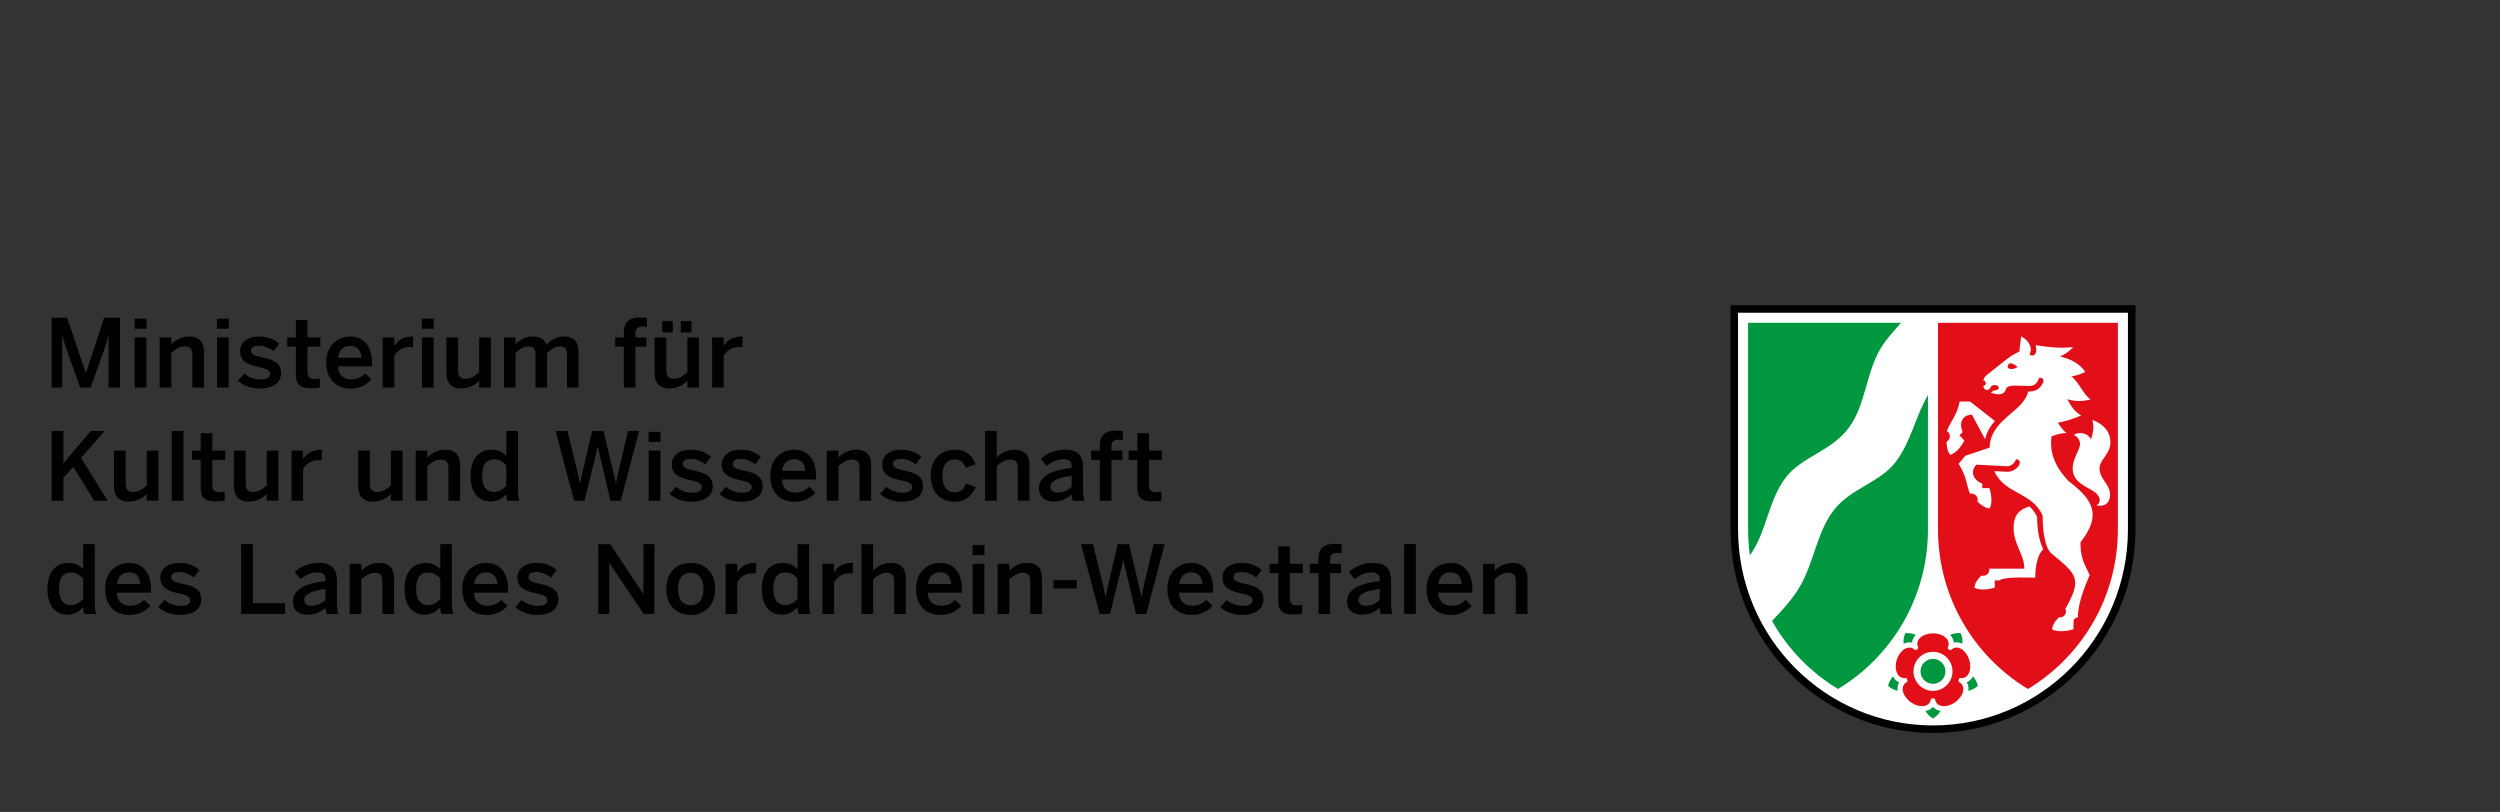 <?xml version="1.0" encoding="UTF-8"?> <svg xmlns="http://www.w3.org/2000/svg" xmlns:xlink="http://www.w3.org/1999/xlink" id="Ebene_1" viewBox="0 0 276.378 89.763"><rect x="0" y="0" width="276.378" height="89.763" fill="#333333" stroke="none"/><defs><style>.cls-1{fill:none;}.cls-2{clip-path:url(#clippath);}.cls-3,.cls-4{fill:#010101;}.cls-5{fill:#009741;}.cls-6{fill:#e20e18;}.cls-6,.cls-7,.cls-4{fill-rule:evenodd;}.cls-7{fill:#fff;}</style><clipPath id="clippath"><rect class="cls-1" width="276.378" height="89.763"></rect></clipPath></defs><g class="cls-2"><path class="cls-7" d="M213.694,80.809c-12.237,0-22.162-9.976-22.162-22.279v-24.569h44.324l.001,24.569c0,12.303-9.926,22.279-22.163,22.279"></path><path class="cls-4" d="M235.246,58.531c0,11.967-9.656,21.667-21.552,21.667-11.895,0-21.551-9.7-21.551-21.667v-23.958h43.103v23.958Zm.834-24.792v24.792c0,12.424-10.025,22.501-22.386,22.501-12.36,0-22.385-10.077-22.385-22.501v-24.792h44.771Z"></path><path class="cls-5" d="M213.138,43.671v14.86c0,7.494-3.989,14.047-9.942,17.638-3.031-1.829-5.553-4.426-7.299-7.525,1.082-1.127,2.14-2.269,2.966-3.607,1.679-2.724,1.929-6.171,3.918-8.708,1.843-2.349,5.094-3,6.825-5.31,1.652-2.203,2.159-4.991,3.532-7.348m-19.883-7.986h16.908c-.629,.691-1.241,1.397-1.803,2.146-2.13,2.845-1.921,6.815-4.073,9.597-1.881,2.432-5.069,3.069-6.83,5.316-1.996,2.548-2.124,6.049-4.005,8.655-.129-.938-.197-1.895-.197-2.868v-22.846Zm20.439,39.912c-.763,0-1.38-.617-1.38-1.379,0-.761,.617-1.378,1.38-1.378,.761,0,1.378,.617,1.378,1.378,0,.762-.617,1.379-1.378,1.379m4.415-.825c.274,.296,.462,.663,.543,1.058-.296,.27-.662,.455-1.055,.535,.054-.326,.014-.651-.167-.937,.305-.126,.528-.363,.679-.656m-2.524-4.582c.366-.168,.773-.234,1.173-.189,.166,.365,.229,.77,.183,1.169-.293-.152-.614-.215-.943-.13-.025-.331-.181-.616-.413-.85m-5.137,.985c-.048-.4,.015-.807,.181-1.174,.399-.045,.804,.02,1.169,.187-.236,.232-.394,.518-.415,.857-.322-.078-.641-.018-.935,.13m-.657,5.189c-.393-.079-.759-.264-1.056-.535,.082-.392,.268-.757,.539-1.053,.148,.294,.369,.532,.68,.657-.178,.285-.216,.608-.163,.931m4.741,2.225c-.198,.352-.488,.644-.838,.843-.349-.198-.639-.489-.836-.838,.327-.05,.624-.187,.84-.448,.215,.252,.509,.391,.834,.443"></path><path class="cls-6" d="M215.851,74.218c0,1.192-.966,2.158-2.157,2.158-1.192,0-2.157-.966-2.157-2.158,0-1.191,.965-2.157,2.157-2.157,1.191,0,2.157,.966,2.157,2.157m-4.627,3.4c-.906-.658-1.245-1.801-.373-2.242,.058-.153,0-.333-.138-.423-.964,.156-1.362-.968-1.016-2.034,.347-1.065,1.329-1.74,2.017-1.048,.165,.009,.317-.102,.36-.261-.445-.869,.5-1.594,1.621-1.594,1.119,0,2.066,.725,1.62,1.594,.042,.159,.195,.27,.359,.261,.69-.692,1.671-.016,2.017,1.049s-.051,2.189-1.016,2.033c-.137,.09-.196,.27-.136,.423,.871,.441,.532,1.584-.375,2.242-.906,.659-2.097,.628-2.248-.337-.127-.104-.316-.104-.444,0-.15,.965-1.342,.995-2.248,.337m8.688-14.752h3.881c0-1.6-1.188-2.649-1.188-4.52,0-1.224,.481-1.992,1.757-2.361,.32,.29,.607,.659,.843,1.163,.012,1.638,.285,2.763,.676,3.577,0,0-.881,.671-.881,3.141,0,0-3.502-.161-3.922,.296h-.552v.791c-.862,.283-1.665,.293-2.24,.028,0-.702,.755-1.341,.755-1.341,.079,.003,.143,.013,.211,.013,.37,0,.671-.3,.671-.67,0-.04-.005-.079-.011-.117m-4.295-12.576c-.417-.413-.421-1.299-.418-1.457,.059-.031,.115-.071,.164-.121,.261-.261,.261-.685,0-.947-.04-.04-.083-.073-.129-.101,.378-1.114,1.113-1.692,1.411-3.273h1.152l2.74,2.15c-.488,.55-.893,1.195-1.081,2.015l-1.458-2.714c-.937,0-1.51,.774-1.025,1.93l-.353,.354,.542,.574c-.406,.804-.948,1.364-1.545,1.59m11.261,19.304c0-.689,.676-1.285,.744-1.343,.034,.006,.068,.009,.103,.009,.371,0,.67-.3,.67-.67,0-.102-.022-.198-.063-.284,1.838-3.278,1.352-3.754-1.496-6.08-.779-.637-1.019-2.499-1.019-4.21-1.132-2.644-4.191-2.337-5.344-4.933l1.337,.072c.686,.038,1.167-.377,1.395-.718,.214-.319,.003-.753-.341-.636-.155,.428-.574,.768-1.037,.743l-3.322-.179c-.66,.657-.518,1.607,.638,2.103v.496h.791c.283,.896,.293,1.699,.03,2.24-.631,0-1.344-.755-1.344-.755,.002-.078,.013-.143,.013-.211,0-.37-.301-.669-.671-.669-.052,0-.103,.006-.151,.017-.376-.598-.317-1.876-1.29-3.299l.737-.896,2.698-.907c.077-3.162,3.711-3.894,4.27-6.203,.778,0,1.263-.231,1.639-.969,.098-.191,.052-.641-.435-.544-.271,.766-.631,.901-1.133,.901-1.31,0-2.366-.22-2.541,.363-.296,.984-1.661,.367-1.661,.367l.333-.243c.027,.003,.056,.005,.085,.005,.252,0,.457-.133,.457-.298,0-.164-.205-.297-.457-.297-.253,0-.458,.133-.458,.297,0,.01,.001,.02,.003,.03l-.314,.228c-.403,0-.473-.316-.485-.467,.161,.001,.28-.132,.28-.295,0-.164-.119-.296-.267-.296,.006-.121,.074-.37,.364-.6l2.328-1.848c.338-.268,1.011-.628,1.31-.784-.037-.506,.155-1.175,.155-1.648,0,0,.685,.294,.966,.959,.206,.493,.075,.799-.016,1.04,.126,.199,.655,.201,.718-.309,.024-.2,.02-.437-.057-.71,.906,.098,2.183,.409,4.145,.211-.397,.46-.908,.793-1.447,1.033,.977,.231,2.179,.713,2.78,1.713-.471,.239-.986,.396-1.497,.496,.938,.816,1.305,2.038,2.108,2.532-1.041,.289-1.899,.208-2.574-.021,.327,.667,.832,1.444,1.525,1.799-.944,.425-1.862,.667-2.572,.805,.223,.371,.549,.829,.947,1.131-.733,.028-1.322,.232-1.664,.384-.061,.856-.297,2.634,1.874,4.926,2.893,2.187,3.615,3.845,1.335,6.786,0,1.49,.249,2.09,1.02,3.612-.065,.149-.382,.864-.698,1.74-.346,.959-.606,2.013-.606,2.939,0,0-.49-.002-.49,.52v.792c-.9,.281-1.815,.292-2.348,.033m-4.943-29.024c.313,.523,1.109,0,1.109,0,0,0-.964-.914-1.109,0m11.376,8.314c0,1.333-1.204,1.91-1.204,2.905,0,1.178,1.164,1.746,1.164,2.883,0,1.175-.924,1.374-1.523,1.171,0,0,.375-.091,.375-.549,0-1.392-2.983-1.318-2.983-3.505,0-1.143,.812-2.054,.812-2.728,0-.343-.258-.826-.7-.979,.611-.433,1.635-.167,1.899,.495,.211-.552,.405-1.372,.157-2.169,1.402,.537,2.001,1.449,2.003,2.47v.006Zm-19.061-13.199h19.883v22.845c0,7.495-3.989,14.048-9.941,17.639-5.952-3.591-9.942-10.144-9.942-17.639v-22.845Z"></path><path class="cls-3" d="M5.701,35.126h1.721l2.064,6.121h.021l2.002-6.121h1.752v7.717h-1.261v-5.757h-.021c-.115,.532-.282,1.033-.459,1.575l-1.502,4.182h-1.157l-1.492-4.182c-.187-.553-.302-.886-.469-1.627h-.021v5.809h-1.178v-7.717Z"></path><path class="cls-3" d="M14.883,35.23h1.314v1.116h-1.314v-1.116Zm.01,2.075h1.293v5.537h-1.293v-5.537Z"></path><path class="cls-3" d="M17.647,37.305h1.293v.751c.355-.376,1.022-.855,2.023-.855,.97,0,1.596,.573,1.596,1.668v3.973h-1.294v-3.649c0-.616-.26-.897-.823-.897s-1.033,.292-1.502,.719v3.827h-1.293v-5.537Z"></path><path class="cls-3" d="M23.983,35.23h1.314v1.116h-1.314v-1.116Zm.01,2.075h1.293v5.537h-1.293v-5.537Z"></path><path class="cls-3" d="M26.312,42.081l.699-.782c.417,.354,1.032,.657,1.741,.657,.688,0,1.106-.177,1.106-.636,0-.449-.564-.584-1.231-.741-.949-.219-2.086-.469-2.086-1.752,0-.969,.835-1.626,2.055-1.626,1.053,0,1.7,.302,2.273,.782l-.615,.834c-.407-.334-1.064-.605-1.564-.605-.709,0-.939,.25-.939,.563,0,.449,.553,.584,1.21,.73,.949,.209,2.106,.449,2.106,1.742,0,1.168-1.053,1.71-2.315,1.71-1.022,0-1.939-.365-2.44-.876"></path><path class="cls-3" d="M32.709,41.393v-3.066h-.959v-1.022h.959v-1.929h1.283v1.929h1.428v1.022h-1.428v2.743c0,.594,.177,.834,.813,.834,.188,0,.428-.031,.553-.073v1.012c-.136,.031-.616,.073-.939,.073-1.408,0-1.71-.522-1.71-1.523"></path><path class="cls-3" d="M36.065,40.079c0-2.106,1.492-2.878,2.639-2.878,1.241,0,2.429,.741,2.429,2.993v.302h-3.785c.052,1.002,.667,1.439,1.481,1.439,.719,0,1.136-.239,1.554-.646l.677,.667c-.573,.636-1.334,1.001-2.325,1.001-1.387,0-2.67-.844-2.67-2.878m3.89-.542c-.073-.845-.49-1.293-1.262-1.293-.625,0-1.199,.355-1.324,1.293h2.586Z"></path><path class="cls-3" d="M42.311,37.305h1.283v.907h.021c.344-.552,.938-1.011,1.991-1.011h.084l-.042,1.178c-.063-.01-.271-.021-.344-.021-.824,0-1.345,.386-1.71,.98v3.504h-1.283v-5.537Z"></path><path class="cls-3" d="M46.634,35.23h1.314v1.116h-1.314v-1.116Zm.01,2.075h1.293v5.537h-1.293v-5.537Z"></path><path class="cls-3" d="M49.354,41.278v-3.973h1.293v3.671c0,.615,.261,.896,.824,.896s1.032-.292,1.502-.719v-3.848h1.293v5.537h-1.293v-.751c-.355,.376-1.022,.855-2.023,.855-.97,0-1.596-.573-1.596-1.668"></path><path class="cls-3" d="M55.714,37.305h1.283v.761c.427-.469,1.053-.865,1.898-.865,.928,0,1.293,.365,1.512,.907,.438-.48,1.095-.907,1.939-.907,1.126,0,1.617,.678,1.617,1.668v3.973h-1.283v-3.649c0-.616-.177-.897-.782-.897-.522,0-.939,.292-1.418,.719v3.827h-1.283v-3.649c0-.616-.177-.897-.782-.897-.511,0-.939,.292-1.418,.719v3.827h-1.283v-5.537Z"></path><path class="cls-3" d="M68.967,38.327h-.959v-1.022h.959v-.563c0-.928,.386-1.648,1.794-1.648,.239,0,.667,.042,.761,.052v.991c-.084-.021-.292-.042-.438-.042-.459,0-.834,.126-.834,.72v.49h1.209v1.022h-1.209v4.515h-1.283v-4.515Z"></path><path class="cls-3" d="M72.366,41.278v-3.973h1.293v3.671c0,.615,.261,.897,.824,.897s1.033-.292,1.502-.72v-3.848h1.293v5.538h-1.293v-.751c-.355,.375-1.022,.855-2.023,.855-.97,0-1.596-.574-1.596-1.669m.845-5.787h1.168v1.262h-1.168v-1.262Zm2.054,0h1.178v1.262h-1.178v-1.262Z"></path><path class="cls-3" d="M78.726,37.305h1.283v.907h.021c.344-.552,.938-1.011,1.991-1.011h.084l-.042,1.178c-.063-.01-.271-.021-.344-.021-.824,0-1.345,.386-1.71,.98v3.504h-1.283v-5.537Z"></path><polygon class="cls-3" points="5.701 47.639 7.005 47.639 7.005 51.226 10.039 47.639 11.582 47.639 8.955 50.611 11.906 55.356 10.415 55.356 8.099 51.612 7.005 52.822 7.005 55.356 5.701 55.356 5.701 47.639"></polygon><path class="cls-3" d="M12.605,53.791v-3.973h1.293v3.671c0,.615,.261,.896,.824,.896s1.032-.292,1.501-.719v-3.848h1.294v5.537h-1.294v-.751c-.354,.376-1.021,.855-2.022,.855-.97,0-1.596-.573-1.596-1.668"></path><rect class="cls-3" x="18.987" y="47.639" width="1.293" height="7.717"></rect><path class="cls-3" d="M22.187,53.906v-3.066h-.959v-1.022h.959v-1.929h1.283v1.929h1.428v1.022h-1.428v2.743c0,.594,.177,.834,.813,.834,.188,0,.428-.031,.553-.073v1.012c-.136,.031-.616,.073-.939,.073-1.408,0-1.71-.522-1.71-1.523"></path><path class="cls-3" d="M25.862,53.791v-3.973h1.293v3.671c0,.615,.261,.896,.824,.896s1.032-.292,1.502-.719v-3.848h1.293v5.537h-1.293v-.751c-.355,.376-1.022,.855-2.023,.855-.97,0-1.596-.573-1.596-1.668"></path><path class="cls-3" d="M32.222,49.818h1.283v.907h.021c.344-.552,.938-1.011,1.991-1.011h.084l-.042,1.178c-.063-.01-.271-.021-.344-.021-.824,0-1.345,.386-1.71,.98v3.504h-1.283v-5.537Z"></path><path class="cls-3" d="M39.594,53.791v-3.973h1.293v3.671c0,.615,.261,.896,.824,.896s1.032-.292,1.501-.719v-3.848h1.294v5.537h-1.294v-.751c-.354,.376-1.021,.855-2.023,.855-.969,0-1.595-.573-1.595-1.668"></path><path class="cls-3" d="M45.953,49.818h1.293v.751c.355-.376,1.022-.855,2.023-.855,.97,0,1.596,.573,1.596,1.668v3.973h-1.293v-3.65c0-.615-.261-.896-.824-.896s-1.033,.292-1.502,.719v3.827h-1.293v-5.537Z"></path><path class="cls-3" d="M52.02,52.602c0-1.918,.949-2.888,2.367-2.888,.594,0,1.178,.24,1.585,.699v-2.774h1.283v6.361c0,.667,.041,1.074,.167,1.356h-1.325c-.073-.157-.125-.47-.125-.751-.407,.469-.939,.834-1.762,.834-1.262,0-2.19-.918-2.19-2.837m3.952,1.085v-2.221c-.344-.448-.845-.688-1.304-.688-.969,0-1.366,.625-1.366,1.856,0,1.168,.501,1.752,1.325,1.752,.532,0,1.043-.334,1.345-.699"></path><path class="cls-3" d="M61.415,47.639h1.314l.98,3.994c.157,.615,.303,1.189,.407,1.794h.021c.104-.595,.239-1.168,.396-1.784l.928-4.004h1.251l.96,4.025c.167,.657,.292,1.116,.407,1.763h.02c.115-.668,.23-1.075,.376-1.732l.959-4.056h1.22l-2.033,7.717h-1.137l-1.387-5.913h-.021l-1.46,5.913h-1.147l-2.054-7.717Z"></path><path class="cls-3" d="M71.705,47.743h1.314v1.116h-1.314v-1.116Zm.011,2.075h1.293v5.537h-1.293v-5.537Z"></path><path class="cls-3" d="M74.035,54.594l.699-.782c.417,.354,1.032,.657,1.741,.657,.688,0,1.105-.177,1.105-.636,0-.449-.563-.584-1.23-.741-.949-.219-2.086-.469-2.086-1.752,0-.969,.835-1.626,2.055-1.626,1.053,0,1.7,.302,2.273,.782l-.615,.834c-.407-.334-1.064-.605-1.564-.605-.71,0-.939,.25-.939,.563,0,.449,.553,.584,1.21,.73,.949,.209,2.106,.449,2.106,1.742,0,1.168-1.053,1.71-2.315,1.71-1.022,0-1.939-.365-2.44-.876"></path><path class="cls-3" d="M79.554,54.594l.699-.782c.417,.354,1.032,.657,1.741,.657,.688,0,1.106-.177,1.106-.636,0-.449-.564-.584-1.231-.741-.949-.219-2.086-.469-2.086-1.752,0-.969,.835-1.626,2.055-1.626,1.053,0,1.7,.302,2.273,.782l-.615,.834c-.407-.334-1.064-.605-1.564-.605-.709,0-.939,.25-.939,.563,0,.449,.553,.584,1.21,.73,.949,.209,2.106,.449,2.106,1.742,0,1.168-1.053,1.71-2.315,1.71-1.022,0-1.939-.365-2.44-.876"></path><path class="cls-3" d="M85.154,52.592c0-2.106,1.492-2.878,2.639-2.878,1.241,0,2.429,.741,2.429,2.993v.302h-3.785c.052,1.001,.667,1.439,1.481,1.439,.719,0,1.136-.239,1.553-.646l.678,.667c-.573,.636-1.334,1.001-2.325,1.001-1.387,0-2.67-.844-2.67-2.878m3.89-.542c-.073-.845-.49-1.293-1.262-1.293-.625,0-1.199,.355-1.324,1.293h2.586Z"></path><path class="cls-3" d="M91.4,49.818h1.293v.751c.355-.376,1.022-.855,2.023-.855,.97,0,1.596,.573,1.596,1.668v3.973h-1.293v-3.65c0-.615-.261-.896-.824-.896s-1.033,.292-1.502,.719v3.827h-1.293v-5.537Z"></path><path class="cls-3" d="M97.292,54.594l.699-.782c.417,.354,1.032,.657,1.741,.657,.688,0,1.106-.177,1.106-.636,0-.449-.564-.584-1.231-.741-.949-.219-2.086-.469-2.086-1.752,0-.969,.835-1.626,2.055-1.626,1.053,0,1.699,.302,2.273,.782l-.615,.834c-.407-.334-1.064-.605-1.564-.605-.709,0-.939,.25-.939,.563,0,.449,.553,.584,1.21,.73,.949,.209,2.106,.449,2.106,1.742,0,1.168-1.053,1.71-2.315,1.71-1.022,0-1.939-.365-2.44-.876"></path><path class="cls-3" d="M102.892,52.592c0-2.117,1.429-2.878,2.659-2.878,1.377,0,1.961,.761,2.294,1.616l-1.084,.386c-.219-.626-.616-.928-1.231-.928-.73,0-1.345,.48-1.345,1.804,0,1.178,.48,1.825,1.324,1.825,.584,0,.991-.177,1.293-.96l1.064,.386c-.396,.887-1.053,1.627-2.388,1.627-1.283,0-2.586-.855-2.586-2.878"></path><path class="cls-3" d="M108.897,47.639h1.293v2.93c.355-.375,1.022-.855,2.023-.855,.97,0,1.596,.574,1.596,1.669v3.973h-1.293v-3.65c0-.615-.261-.897-.824-.897s-1.033,.292-1.502,.72v3.827h-1.293v-7.717Z"></path><path class="cls-3" d="M114.863,54.021c0-1.2,1.022-2.003,3.608-2.295v-.166c0-.553-.292-.793-.907-.793-.772,0-1.397,.376-1.867,.751l-.625-.803c.594-.542,1.522-1.001,2.669-1.001,1.481,0,1.992,.709,1.992,2.002v2.284c0,.667,.041,1.074,.156,1.355h-1.293c-.073-.229-.125-.396-.125-.709-.563,.574-1.22,.793-2.044,.793-.896,0-1.564-.501-1.564-1.418m3.608-.209v-1.22c-1.533,.209-2.346,.584-2.346,1.189,0,.438,.302,.667,.771,.667,.657,0,1.168-.25,1.575-.636"></path><path class="cls-3" d="M121.586,50.84h-.959v-1.022h.959v-.563c0-.928,.386-1.648,1.793-1.648,.24,0,.668,.042,.762,.052v.991c-.084-.021-.292-.042-.438-.042-.459,0-.834,.126-.834,.72v.49h1.209v1.022h-1.209v4.515h-1.283v-4.515Z"></path><path class="cls-3" d="M125.738,53.906v-3.066h-.959v-1.022h.959v-1.929h1.283v1.929h1.428v1.022h-1.428v2.743c0,.594,.177,.834,.813,.834,.188,0,.427-.031,.553-.073v1.012c-.136,.031-.616,.073-.939,.073-1.408,0-1.71-.522-1.71-1.523"></path><path class="cls-3" d="M5.242,65.115c0-1.918,.949-2.888,2.367-2.888,.594,0,1.178,.24,1.585,.699v-2.774h1.283v6.361c0,.667,.041,1.074,.167,1.356h-1.325c-.073-.157-.125-.47-.125-.751-.407,.469-.938,.834-1.762,.834-1.262,0-2.19-.918-2.19-2.837m3.952,1.085v-2.221c-.344-.449-.845-.688-1.303-.688-.97,0-1.367,.625-1.367,1.856,0,1.168,.501,1.752,1.325,1.752,.532,0,1.043-.334,1.345-.699"></path><path class="cls-3" d="M11.623,65.105c0-2.106,1.492-2.878,2.639-2.878,1.241,0,2.429,.741,2.429,2.993v.302h-3.785c.052,1.001,.667,1.439,1.481,1.439,.719,0,1.136-.239,1.554-.646l.677,.667c-.573,.636-1.334,1.001-2.325,1.001-1.387,0-2.67-.844-2.67-2.878m3.89-.542c-.073-.845-.49-1.293-1.262-1.293-.625,0-1.199,.355-1.324,1.293h2.586Z"></path><path class="cls-3" d="M17.494,67.107l.699-.782c.417,.354,1.032,.657,1.741,.657,.688,0,1.106-.177,1.106-.636,0-.449-.564-.584-1.231-.741-.949-.219-2.086-.469-2.086-1.752,0-.969,.835-1.626,2.055-1.626,1.053,0,1.699,.302,2.273,.782l-.615,.834c-.407-.334-1.064-.605-1.564-.605-.709,0-.939,.25-.939,.563,0,.449,.553,.584,1.21,.73,.949,.209,2.106,.449,2.106,1.742,0,1.168-1.053,1.71-2.315,1.71-1.022,0-1.939-.365-2.44-.876"></path><polygon class="cls-3" points="26.659 60.152 27.963 60.152 27.963 66.68 31.518 66.68 31.518 67.869 26.659 67.869 26.659 60.152"></polygon><path class="cls-3" d="M32.376,66.534c0-1.2,1.022-2.003,3.608-2.295v-.167c0-.552-.292-.792-.907-.792-.772,0-1.398,.375-1.867,.751l-.626-.803c.595-.542,1.523-1.001,2.67-1.001,1.481,0,1.992,.709,1.992,2.002v2.284c0,.667,.042,1.074,.156,1.355h-1.293c-.073-.229-.125-.396-.125-.709-.563,.574-1.22,.793-2.044,.793-.897,0-1.564-.501-1.564-1.418m3.608-.209v-1.22c-1.533,.208-2.346,.584-2.346,1.189,0,.438,.302,.667,.771,.667,.657,0,1.168-.25,1.575-.636"></path><path class="cls-3" d="M38.655,62.331h1.293v.751c.355-.376,1.022-.855,2.023-.855,.97,0,1.596,.573,1.596,1.668v3.973h-1.293v-3.649c0-.616-.261-.897-.824-.897s-1.033,.292-1.502,.719v3.827h-1.293v-5.537Z"></path><path class="cls-3" d="M44.722,65.115c0-1.918,.949-2.888,2.367-2.888,.594,0,1.178,.24,1.585,.699v-2.774h1.283v6.361c0,.667,.041,1.074,.166,1.356h-1.324c-.073-.157-.125-.47-.125-.751-.407,.469-.939,.834-1.762,.834-1.262,0-2.19-.918-2.19-2.837m3.952,1.085v-2.221c-.344-.449-.845-.688-1.304-.688-.969,0-1.366,.625-1.366,1.856,0,1.168,.501,1.752,1.325,1.752,.532,0,1.043-.334,1.345-.699"></path><path class="cls-3" d="M51.103,65.105c0-2.106,1.491-2.878,2.639-2.878,1.241,0,2.429,.741,2.429,2.993v.302h-3.785c.052,1.001,.667,1.439,1.481,1.439,.719,0,1.136-.239,1.553-.646l.678,.667c-.573,.636-1.334,1.001-2.325,1.001-1.387,0-2.67-.844-2.67-2.878m3.89-.542c-.073-.845-.49-1.293-1.262-1.293-.626,0-1.199,.355-1.324,1.293h2.586Z"></path><path class="cls-3" d="M56.974,67.107l.699-.782c.417,.354,1.032,.657,1.741,.657,.688,0,1.105-.177,1.105-.636,0-.449-.563-.584-1.23-.741-.949-.219-2.086-.469-2.086-1.752,0-.969,.835-1.626,2.055-1.626,1.053,0,1.699,.302,2.273,.782l-.615,.834c-.407-.334-1.064-.605-1.564-.605-.71,0-.939,.25-.939,.563,0,.449,.553,.584,1.21,.73,.949,.209,2.106,.449,2.106,1.742,0,1.168-1.053,1.71-2.315,1.71-1.022,0-1.939-.365-2.44-.876"></path><polygon class="cls-3" points="66.139 60.152 67.463 60.152 71.113 65.658 71.134 65.658 71.134 60.152 72.344 60.152 72.344 67.869 71.155 67.869 67.37 62.248 67.349 62.248 67.349 67.869 66.139 67.869 66.139 60.152"></polygon><path class="cls-3" d="M73.658,65.105c0-2.044,1.346-2.878,2.701-2.878,1.345,0,2.701,.834,2.701,2.878,0,2.023-1.356,2.878-2.701,2.878s-2.701-.855-2.701-2.878m4.109,0c0-1.032-.438-1.783-1.408-1.783-.928,0-1.408,.667-1.408,1.783,0,1.053,.428,1.804,1.408,1.804,.928,0,1.408-.667,1.408-1.804"></path><path class="cls-3" d="M80.22,62.331h1.283v.907h.021c.344-.552,.938-1.011,1.991-1.011h.084l-.042,1.178c-.063-.01-.271-.021-.344-.021-.824,0-1.345,.386-1.71,.98v3.504h-1.283v-5.537Z"></path><path class="cls-3" d="M84.216,65.115c0-1.918,.949-2.888,2.367-2.888,.594,0,1.178,.24,1.585,.699v-2.774h1.283v6.361c0,.667,.041,1.074,.166,1.356h-1.324c-.073-.157-.125-.47-.125-.751-.407,.469-.939,.834-1.762,.834-1.262,0-2.19-.918-2.19-2.837m3.952,1.085v-2.221c-.344-.449-.845-.688-1.304-.688-.969,0-1.366,.625-1.366,1.856,0,1.168,.501,1.752,1.325,1.752,.532,0,1.043-.334,1.345-.699"></path><path class="cls-3" d="M90.922,62.331h1.283v.907h.021c.344-.552,.938-1.011,1.991-1.011h.084l-.042,1.178c-.063-.01-.271-.021-.344-.021-.824,0-1.345,.386-1.71,.98v3.504h-1.283v-5.537Z"></path><path class="cls-3" d="M95.231,60.152h1.293v2.93c.355-.375,1.022-.855,2.023-.855,.97,0,1.596,.574,1.596,1.669v3.973h-1.293v-3.65c0-.615-.261-.897-.824-.897s-1.033,.292-1.502,.72v3.827h-1.293v-7.717Z"></path><path class="cls-3" d="M101.274,65.105c0-2.106,1.491-2.878,2.639-2.878,1.24,0,2.429,.741,2.429,2.993v.302h-3.785c.052,1.001,.667,1.439,1.481,1.439,.719,0,1.136-.239,1.553-.646l.678,.667c-.573,.636-1.335,1.001-2.325,1.001-1.387,0-2.67-.844-2.67-2.878m3.89-.542c-.073-.845-.49-1.293-1.262-1.293-.626,0-1.199,.355-1.324,1.293h2.586Z"></path><path class="cls-3" d="M107.522,60.256h1.314v1.116h-1.314v-1.116Zm.01,2.075h1.293v5.537h-1.293v-5.537Z"></path><path class="cls-3" d="M110.286,62.331h1.293v.751c.355-.376,1.022-.855,2.024-.855,.97,0,1.595,.573,1.595,1.668v3.973h-1.293v-3.649c0-.616-.26-.897-.823-.897-.565,0-1.034,.292-1.503,.719v3.827h-1.293v-5.537Z"></path><rect class="cls-3" x="116.471" y="64.135" width="2.576" height=".918"></rect><path class="cls-3" d="M119.514,60.152h1.314l.98,3.994c.156,.615,.302,1.189,.407,1.794h.021c.104-.595,.239-1.168,.396-1.784l.929-4.004h1.251l.96,4.025c.166,.657,.291,1.116,.406,1.763h.021c.115-.668,.229-1.075,.375-1.732l.96-4.056h1.22l-2.034,7.717h-1.136l-1.387-5.913h-.021l-1.461,5.913h-1.147l-2.054-7.717Z"></path><path class="cls-3" d="M129.05,65.105c0-2.106,1.491-2.878,2.638-2.878,1.241,0,2.429,.741,2.429,2.993v.302h-3.785c.052,1.001,.667,1.439,1.481,1.439,.719,0,1.136-.239,1.554-.646l.677,.667c-.573,.636-1.334,1.001-2.325,1.001-1.387,0-2.669-.844-2.669-2.878m3.889-.542c-.073-.845-.49-1.293-1.262-1.293-.625,0-1.199,.355-1.324,1.293h2.586Z"></path><path class="cls-3" d="M134.92,67.107l.699-.782c.417,.354,1.032,.657,1.741,.657,.688,0,1.105-.177,1.105-.636,0-.449-.563-.584-1.23-.741-.949-.219-2.086-.469-2.086-1.752,0-.969,.835-1.626,2.055-1.626,1.053,0,1.699,.302,2.273,.782l-.615,.834c-.407-.334-1.064-.605-1.565-.605-.709,0-.938,.25-.938,.563,0,.449,.553,.584,1.21,.73,.948,.209,2.106,.449,2.106,1.742,0,1.168-1.053,1.71-2.315,1.71-1.022,0-1.94-.365-2.44-.876"></path><path class="cls-3" d="M141.317,66.419v-3.066h-.959v-1.022h.959v-1.929h1.283v1.929h1.428v1.022h-1.428v2.743c0,.594,.177,.834,.813,.834,.188,0,.427-.031,.553-.073v1.012c-.136,.031-.616,.072-.939,.072-1.408,0-1.71-.521-1.71-1.522"></path><path class="cls-3" d="M145.764,63.353h-.959v-1.022h.959v-.563c0-.928,.386-1.648,1.794-1.648,.239,0,.667,.042,.761,.052v.991c-.084-.021-.292-.042-.438-.042-.459,0-.834,.126-.834,.72v.49h1.209v1.022h-1.209v4.515h-1.283v-4.515Z"></path><path class="cls-3" d="M148.917,66.534c0-1.2,1.022-2.003,3.608-2.295v-.167c0-.552-.292-.792-.907-.792-.772,0-1.397,.375-1.867,.751l-.625-.803c.594-.542,1.522-1.001,2.669-1.001,1.481,0,1.992,.709,1.992,2.002v2.284c0,.667,.041,1.074,.156,1.355h-1.293c-.073-.229-.125-.396-.125-.709-.563,.574-1.22,.793-2.044,.793-.896,0-1.564-.501-1.564-1.418m3.608-.209v-1.22c-1.533,.208-2.346,.584-2.346,1.189,0,.438,.302,.667,.771,.667,.657,0,1.168-.25,1.575-.636"></path><rect class="cls-3" x="155.229" y="60.152" width="1.293" height="7.717"></rect><path class="cls-3" d="M157.707,65.105c0-2.106,1.491-2.878,2.638-2.878,1.241,0,2.429,.741,2.429,2.993v.302h-3.785c.052,1.001,.668,1.439,1.481,1.439,.719,0,1.136-.239,1.554-.646l.677,.667c-.573,.636-1.334,1.001-2.325,1.001-1.387,0-2.669-.844-2.669-2.878m3.889-.542c-.073-.845-.49-1.293-1.262-1.293-.625,0-1.199,.355-1.324,1.293h2.586Z"></path><path class="cls-3" d="M163.952,62.331h1.293v.751c.355-.376,1.022-.855,2.023-.855,.97,0,1.595,.573,1.595,1.668v3.973h-1.293v-3.649c0-.616-.26-.897-.824-.897-.563,0-1.032,.292-1.501,.719v3.827h-1.293v-5.537Z"></path></g></svg> 